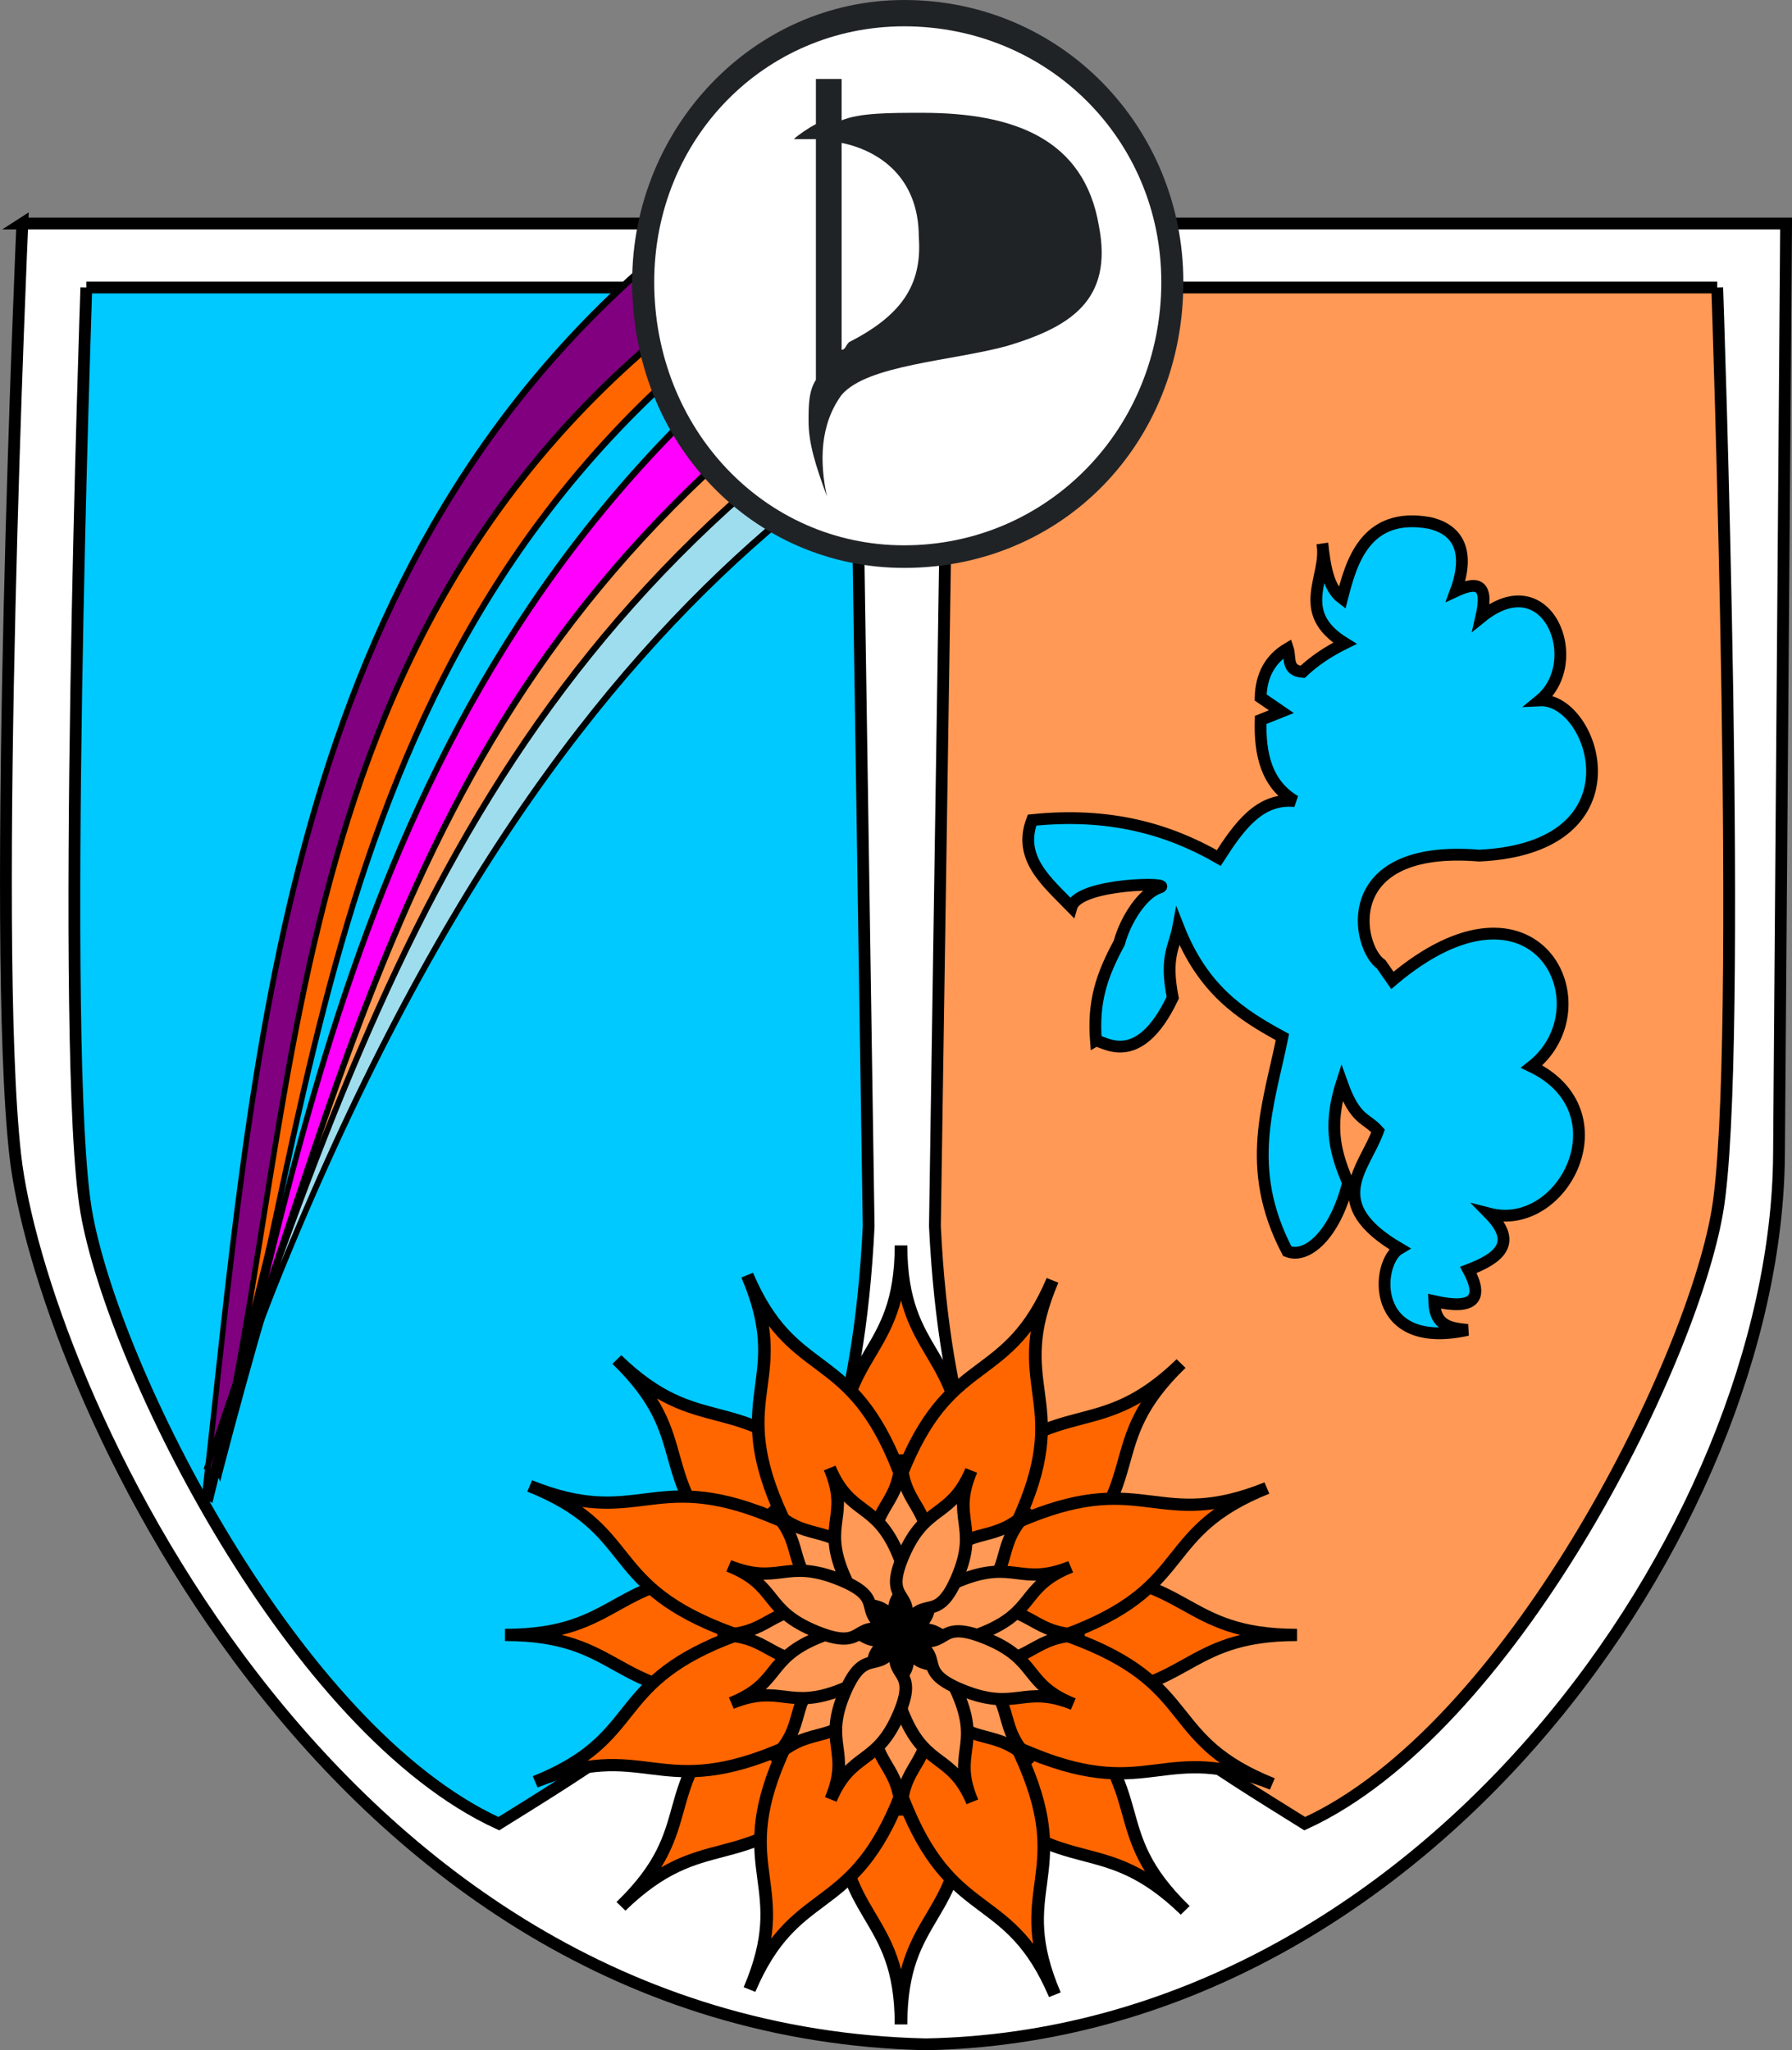 <svg xmlns="http://www.w3.org/2000/svg" viewBox="0 0 719.9 823.66"><rect x="0" y="0" width="719.9" height="823.66" fill="#808080" stroke="none"/><path d="M8.962 89.791h708.57l-2.857 374.29c-1.138 149.12-142.72 353.45-342.79 357.21-243.31-5.69-355.9-269.47-365.76-357.22-9.862-87.75 2.854-374.29 2.854-374.29z" stroke="#000" stroke-width="4.737" fill="#fff"/><path d="M689.868 115.501h-308.57l-5.714 377.14c7.51 155.29 74.342 193.69 148.57 240 82.433-37.713 154.9-183.45 165.71-245.71 10.812-62.264 0-371.43 0-371.43z" stroke="#000" stroke-width="4.737" fill="#f95"/><path d="M506.428 280.201c.232-8.795 3.73-15.453 10.92-19.693 1.202 3.587-.672 8.942 5.95 9.413 4.926-4.657 10.663-8.383 16.942-11.487-20.578-12.674-6.596-26.659-9.023-40.022 1.029 9.068 2.343 17.827 7.919 21.99 3.577-13.973 9.163-35.15 35.397-30.26 15.42 3.73 14.052 17.242 10.315 27.32 7.803-3.623 13.507-3.85 10.226 10.456 26.744-21.644 42.284 18.07 23.507 33.447 21.99-1.046 42.024 59.17-24.281 62.372-57.48-4.73-49.32 36.946-39.441 43.67l4.498 6.456c57.929-49.046 86.556 10.614 55.965 34.625 37.54 18.054 12.829 66.787-17.04 59.084 11.575 11.769 3.996 17.895-8.38 22.609 6.215 11.585 2.259 16.205-13.754 12.57.279 10.356 6.942 10.8 13.414 11.54-39.605 8.697-36.916-27.128-27.346-32.699-31.056-18.183-13.979-32.221-8.596-47.266-4.788-5.414-9.093-3.907-14.58-19.327-6.056 18.897-1.812 29.61 2.502 40.269-5.368 21.126-16.578 30.54-24.388 27.434-17.616-33.688-7.363-59.166-1.969-86.076-16.688-9.057-31.942-18.94-41.847-44.198-1.509 8.075-5.475 11.712-2.217 28.399-14.273 30.047-28.71 16.394-30.846 17.437-1.254-15.892 2.31-26.452 9.379-39.515 2.44-9.244 9.447-20.006 16.04-22.12 7.058-2.262-32.421-2.056-35.253 7.787-9.836-10.12-21.615-19.589-15.828-34.944 31.13-3.218 54.833 3.613 74.999 15.227 8.028-12.466 16.333-24.317 30.623-22.851-11.51-6.899-14.194-18.869-13.798-32.611l8.328-3.328zM34.677 115.501h308.57l5.714 377.14c-7.51 155.29-74.342 193.69-148.57 240-82.43-37.71-154.9-183.45-165.71-245.71-10.812-62.264 0-371.43 0-371.43z" stroke="#000" stroke-width="4.737" fill="#00c9ff"/><g stroke="#000" stroke-width="2.682"><path d="M-1132.5 861.96c25.381-161.41 36.889-338.78 234.66-454.12h57.12c-144.61 82.322-167.33 113.71-291.78 454.12z" fill="purple" transform="matrix(.818 0 0 1.124 1008.148 -363.669)"/><path d="M-1129.4 860.27c50.565-146.16 26.596-335.39 287.15-450.73h57.12c-170.36 91.745-239.17 102.72-344.27 450.73z" fill="#f60" transform="matrix(.818 0 0 1.124 1008.148 -363.669)"/><path d="M-1129.4 856.88c58.284-142.77 52.84-330.31 313.39-445.64h57.12c-170.36 91.745-246.89 87.468-370.51 445.64z" fill="#00c9ff" transform="matrix(.818 0 0 1.124 1008.148 -363.669)"/><path d="M-1124.7 850.1c50.565-154.63 92.979-332 353.53-447.34l47.858 1.695c-168.82 107-276.22 95.94-401.39 445.64z" fill="#f0f" transform="matrix(.818 0 0 1.124 1008.148 -363.669)"/><path d="M-1127.8 843.32c89.16-193.6 122.31-311.67 382.86-427l47.858 1.694c-122.51 51.078-277.77 101.02-430.72 425.31z" fill="#f95" transform="matrix(.818 0 0 1.124 1008.148 -363.669)"/><path d="M-1130.9 848.41c89.2-193.61 157.82-323.71 418.37-425.31l47.858 1.694c-122.51 51.078-313.27 99.33-466.23 423.61z" fill="#9eddee" transform="matrix(.818 0 0 1.124 1008.148 -363.669)"/></g><path class="fil0" d="M258.388 113.321c0-58.924 47.238-108.78 104.81-108.78 60.524 0 107.76 49.859 107.76 108.78 0 61.946-47.238 110.29-107.76 110.29-57.571 0-104.81-48.348-104.81-110.29z" fill-rule="evenodd" fill="#fff"/><path class="fil2" d="M338.108 57.411v83.098c1.476 0 1.476-1.51 2.952-3.022 20.667-10.576 29.524-22.663 28.048-42.305 0-24.174-16.238-34.75-31-37.772zm-10.333-25.685h10.333v16.62c7.381-3.022 19.19-3.022 32.476-3.022 36.905 0 64.952 10.576 70.857 45.326 5.905 30.218-11.81 40.794-36.905 48.348-22.143 6.044-56.095 7.555-66.429 19.641-8.857 12.087-8.857 27.196-5.905 40.794-4.428-12.087-7.38-21.152-7.38-30.218 0-6.043 0-12.087 2.952-16.62V55.9h-8.857c1.476-1.51 5.904-4.532 8.857-6.043V31.725z" fill-rule="evenodd" fill="#202326"/><path class="fil2" d="M363.198 0c-60.524 0-109.24 51.37-109.24 113.32 0 64.968 48.714 114.83 109.24 114.83 63.476 0 112.19-49.859 112.19-114.83C475.388 51.374 426.674 0 363.198 0zm0 10.576c57.571 0 103.33 45.326 103.33 102.74 0 58.924-45.762 105.76-103.33 105.76-56.095 0-100.38-46.837-100.38-105.76 0-57.413 44.286-102.74 100.38-102.74z" fill-rule="evenodd" fill="#202326"/><g stroke="#000" stroke-width="7.114"><g fill="#f60"><path d="M267.44 324.46c-71.074 0-64.463 35.537-130.58 35.537 66.116 0 59.504 35.537 130.58 35.537 71.075 0 26.446-35.537 95.868-35.537-69.422 0-24.794-35.537-95.868-35.537z" transform="matrix(.713 0 0 .691 105.287 408.058)"/><path d="M452.56 395.54c71.073 0 64.463-35.537 130.58-35.537-66.114 0-59.504-35.537-130.58-35.537-71.074 0-26.447 35.537-95.869 35.537 69.422 0 24.794 35.537 95.869 35.537z" transform="matrix(.713 0 0 .691 105.287 408.058)"/></g><g fill="#f60"><path d="M395.54 264.13c0-71.07-35.54-64.46-35.54-130.58 0 66.116-35.537 59.504-35.537 130.58 0 71.074 35.537 26.446 35.537 95.868 0-69.422 35.537-24.794 35.537-95.868zM324.46 455.87c0 71.074 35.537 64.463 35.537 130.58 0-66.115 35.537-59.504 35.537-130.58.01-71.08-35.53-26.45-35.53-95.87 0 69.422-35.537 24.794-35.537 95.868z" transform="matrix(.713 0 0 .691 105.287 408.058)"/></g><g fill="#f60"><path d="M269.42 400.32c-50.257 50.257-20.453 70.711-67.205 117.46 46.752-46.75 67.205-16.947 117.46-67.204 50.257-50.257-6.429-43.829 42.66-92.917-49.089 49.088-42.659-7.597-92.917 42.66z" transform="matrix(.713 0 0 .691 105.287 408.058)"/><path d="M450.58 319.68c50.258-50.257 20.453-70.71 67.205-117.46-46.752 46.751-67.205 16.947-117.46 67.205-50.257 50.257 6.429 43.829-42.661 92.917 49.09-49.089 42.661 7.597 92.918-42.661z" transform="matrix(.713 0 0 .691 105.287 408.058)"/></g><g fill="#f60"><path d="M317.34 267.08c-50.257-50.257-70.711-20.454-117.46-67.205 46.751 46.75 16.947 67.204 67.205 117.46 50.256 50.257 43.828-6.429 92.917 42.66-49.089-49.088 7.597-42.66-42.66-92.916zM402.66 452.92c50.256 50.256 70.71 20.453 117.46 67.203-46.75-46.75-16.94-67.2-67.2-117.46s-43.83 6.43-92.92-42.66c49.089 49.088-7.597 42.66 42.661 92.918z" transform="matrix(.713 0 0 .691 105.287 408.058)"/></g><g fill="#f60"><path d="M260.89 362.6c-65.661 27.205-45.95 57.507-107.03 82.813 61.08-25.308 68.575 10.054 134.24-17.153 65.661-27.206 10.828-42.953 74.963-69.527-64.135 26.574-36.508-23.34-102.17 3.867z" transform="matrix(.713 0 0 .691 105.287 408.058)"/><path d="M459.12 357.4c65.66-27.206 45.949-57.506 107.03-82.814-61.079 25.309-68.574-10.053-134.24 17.153-65.661 27.206-10.829 42.954-74.963 69.528 64.134-26.574 36.508 23.339 102.17-3.867z" transform="matrix(.713 0 0 .691 105.287 408.058)"/></g><g fill="#f60"><path d="M356.13 257.83c-27.206-65.661-57.506-45.95-82.813-107.03 25.308 61.08-10.054 68.575 17.153 134.24 27.206 65.66 42.953 10.829 69.527 74.963-26.574-64.134 23.34-36.509-3.867-102.17zM363.87 462.17c27.206 65.661 57.507 45.95 82.813 107.03-25.31-61.08 10.05-68.58-17.15-134.24-27.21-65.66-42.96-10.82-69.53-74.96 26.573 64.135-23.34 36.509 3.866 102.17z" transform="matrix(.713 0 0 .691 105.287 408.058)"/></g><g fill="#f60"><path d="M291.75 431.92c-27.191 65.667 8.172 73.154-17.123 134.24 25.295-61.086 55.6-41.382 82.791-107.05 27.19-65.667-22.717-38.029 3.843-102.17-26.56 64.141-42.319 9.312-69.511 74.979z" transform="matrix(.713 0 0 .691 105.287 408.058)"/><path d="M428.24 288.08c27.191-65.667-8.172-73.154 17.124-134.24-25.296 61.086-55.601 41.381-82.791 107.05-27.191 65.667 22.717 38.029-3.844 102.17 26.561-64.14 42.32-9.312 69.511-74.978z" transform="matrix(.713 0 0 .691 105.287 408.058)"/></g><g fill="#f60"><path d="M285.02 290.49c-65.668-27.192-73.155 8.171-134.24-17.123 61.086 25.294 41.382 55.599 107.05 82.79C323.495 383.348 295.859 333.44 360 360c-64.141-26.56-9.312-42.319-74.979-69.51zM434.98 429.51c65.666 27.191 73.153-8.171 134.24 17.122-61.09-25.29-41.38-55.59-107.05-82.79-65.67-27.19-38.03 22.72-102.17-3.84 64.141 26.559 9.312 42.319 74.979 69.511z" transform="matrix(.713 0 0 .691 105.287 408.058)"/></g><g fill="#f95"><path d="M317.07 343.52c-32.966 0-29.9 16.484-60.568 16.484 30.668 0 27.601 16.483 60.568 16.483 32.968 0 12.267-16.483 44.466-16.483-32.199 0-11.499-16.484-44.466-16.484z" transform="matrix(.713 0 0 .691 105.287 408.058)"/><path d="M402.93 376.48c32.97 0 29.9-16.48 60.57-16.48-30.666 0-27.598-16.484-60.567-16.484-32.967 0-12.267 16.484-44.467 16.484 32.2 0 11.5 16.483 44.467 16.483z" transform="matrix(.713 0 0 .691 105.287 408.058)"/><path d="M376.48 315.53c0-32.967-16.483-29.9-16.483-60.567 0 30.667-16.483 27.6-16.483 60.567.01 32.97 16.49 12.27 16.49 44.47 0-32.2 16.483-11.5 16.483-44.467zM343.52 404.47c0 32.966 16.483 29.9 16.483 60.566 0-30.666 16.483-27.599 16.483-60.566-.01-32.97-16.49-12.27-16.49-44.47 0 32.2-16.483 11.501-16.483 44.467z" transform="matrix(.713 0 0 .691 105.287 408.058)"/><path d="M317.99 378.7c-23.312 23.311-9.488 32.799-31.172 54.482 21.685-21.684 31.172-7.86 54.483-31.169 23.312-23.312-2.982-20.33 19.786-43.1-22.769 22.769-19.786-3.522-43.097 19.787z" transform="matrix(.713 0 0 .691 105.287 408.058)"/><path d="M402.02 341.3c23.309-23.311 9.485-32.797 31.171-54.482-21.686 21.685-31.171 7.861-54.484 31.173-23.311 23.31 2.983 20.328-19.788 43.098 22.771-22.77 19.787 3.523 43.101-19.789z" transform="matrix(.713 0 0 .691 105.287 408.058)"/><path d="M340.21 316.9c-23.309-23.31-32.797-9.486-54.482-31.171 21.685 21.685 7.861 31.171 31.173 54.483 23.309 23.309 20.327-2.982 43.097 19.787-22.77-22.769 3.523-19.787-19.788-43.099zM379.79 403.1c23.31 23.31 32.798 9.486 54.482 31.17-21.69-21.68-7.86-31.17-31.17-54.48s-20.33 2.98-43.1-19.79c22.77 22.769-3.524 19.785 19.788 43.1z" transform="matrix(.713 0 0 .691 105.287 408.058)"/><g><path d="M314.03 361.21c-30.456 12.62-21.314 26.675-49.645 38.412 28.332-11.737 31.808 4.664 62.265-7.955 30.455-12.619 5.022-19.923 34.77-32.25-29.748 12.327-16.934-10.826-47.39 1.793z" transform="matrix(.713 0 0 .691 105.287 408.058)"/><path d="M405.97 358.79c30.456-12.619 21.313-26.673 49.644-38.413-28.331 11.74-31.808-4.663-62.264 7.956s-5.022 19.923-34.769 32.25c29.748-12.326 16.933 10.826 47.389-1.793z" transform="matrix(.713 0 0 .691 105.287 408.058)"/></g><g><path d="M358.21 312.61c-12.619-30.455-26.672-21.314-38.411-49.645 11.738 28.331-4.663 31.808 7.957 62.265 12.617 30.454 19.921 5.021 32.247 34.769-12.326-29.748 10.826-16.934-1.793-47.389zM361.79 407.39c12.619 30.455 26.674 21.312 38.412 49.643-11.738-28.332 4.663-31.808-7.955-62.264-12.62-30.45-19.92-5.02-32.25-34.77 12.326 29.747-10.826 16.934 1.793 47.391z" transform="matrix(.713 0 0 .691 105.287 408.058)"/></g><g><path d="M328.34 393.36c-12.613 30.459 3.79 33.932-7.942 62.265 11.733-28.333 25.788-19.196 38.401-49.654 12.611-30.458-10.538-17.639 1.783-47.389-12.32 29.75-19.63 4.32-32.242 34.778z" transform="matrix(.713 0 0 .691 105.287 408.058)"/><path d="M391.66 326.64c12.612-30.459-3.791-33.931 7.941-62.266-11.732 28.334-25.788 19.194-38.4 49.653-12.612 30.458 10.536 17.64-1.784 47.391 12.32-29.751 19.63-4.321 32.243-34.778z" transform="matrix(.713 0 0 .691 105.287 408.058)"/></g><g><path d="M325.22 327.76c-30.458-12.613-33.932 3.79-62.266-7.941 28.333 11.732 19.194 25.789 49.652 38.4 30.459 12.61 17.641-10.537 47.391 1.782-29.75-12.319-4.32-19.629-34.777-32.241zM394.78 392.24c30.459 12.613 33.932-3.789 62.265 7.941-28.333-11.73-19.192-25.789-49.651-38.399-30.46-12.612-17.64 10.535-47.391-1.783 29.751 12.318 4.319 19.629 34.777 32.241z" transform="matrix(.713 0 0 .691 105.287 408.058)"/></g></g></g></svg>